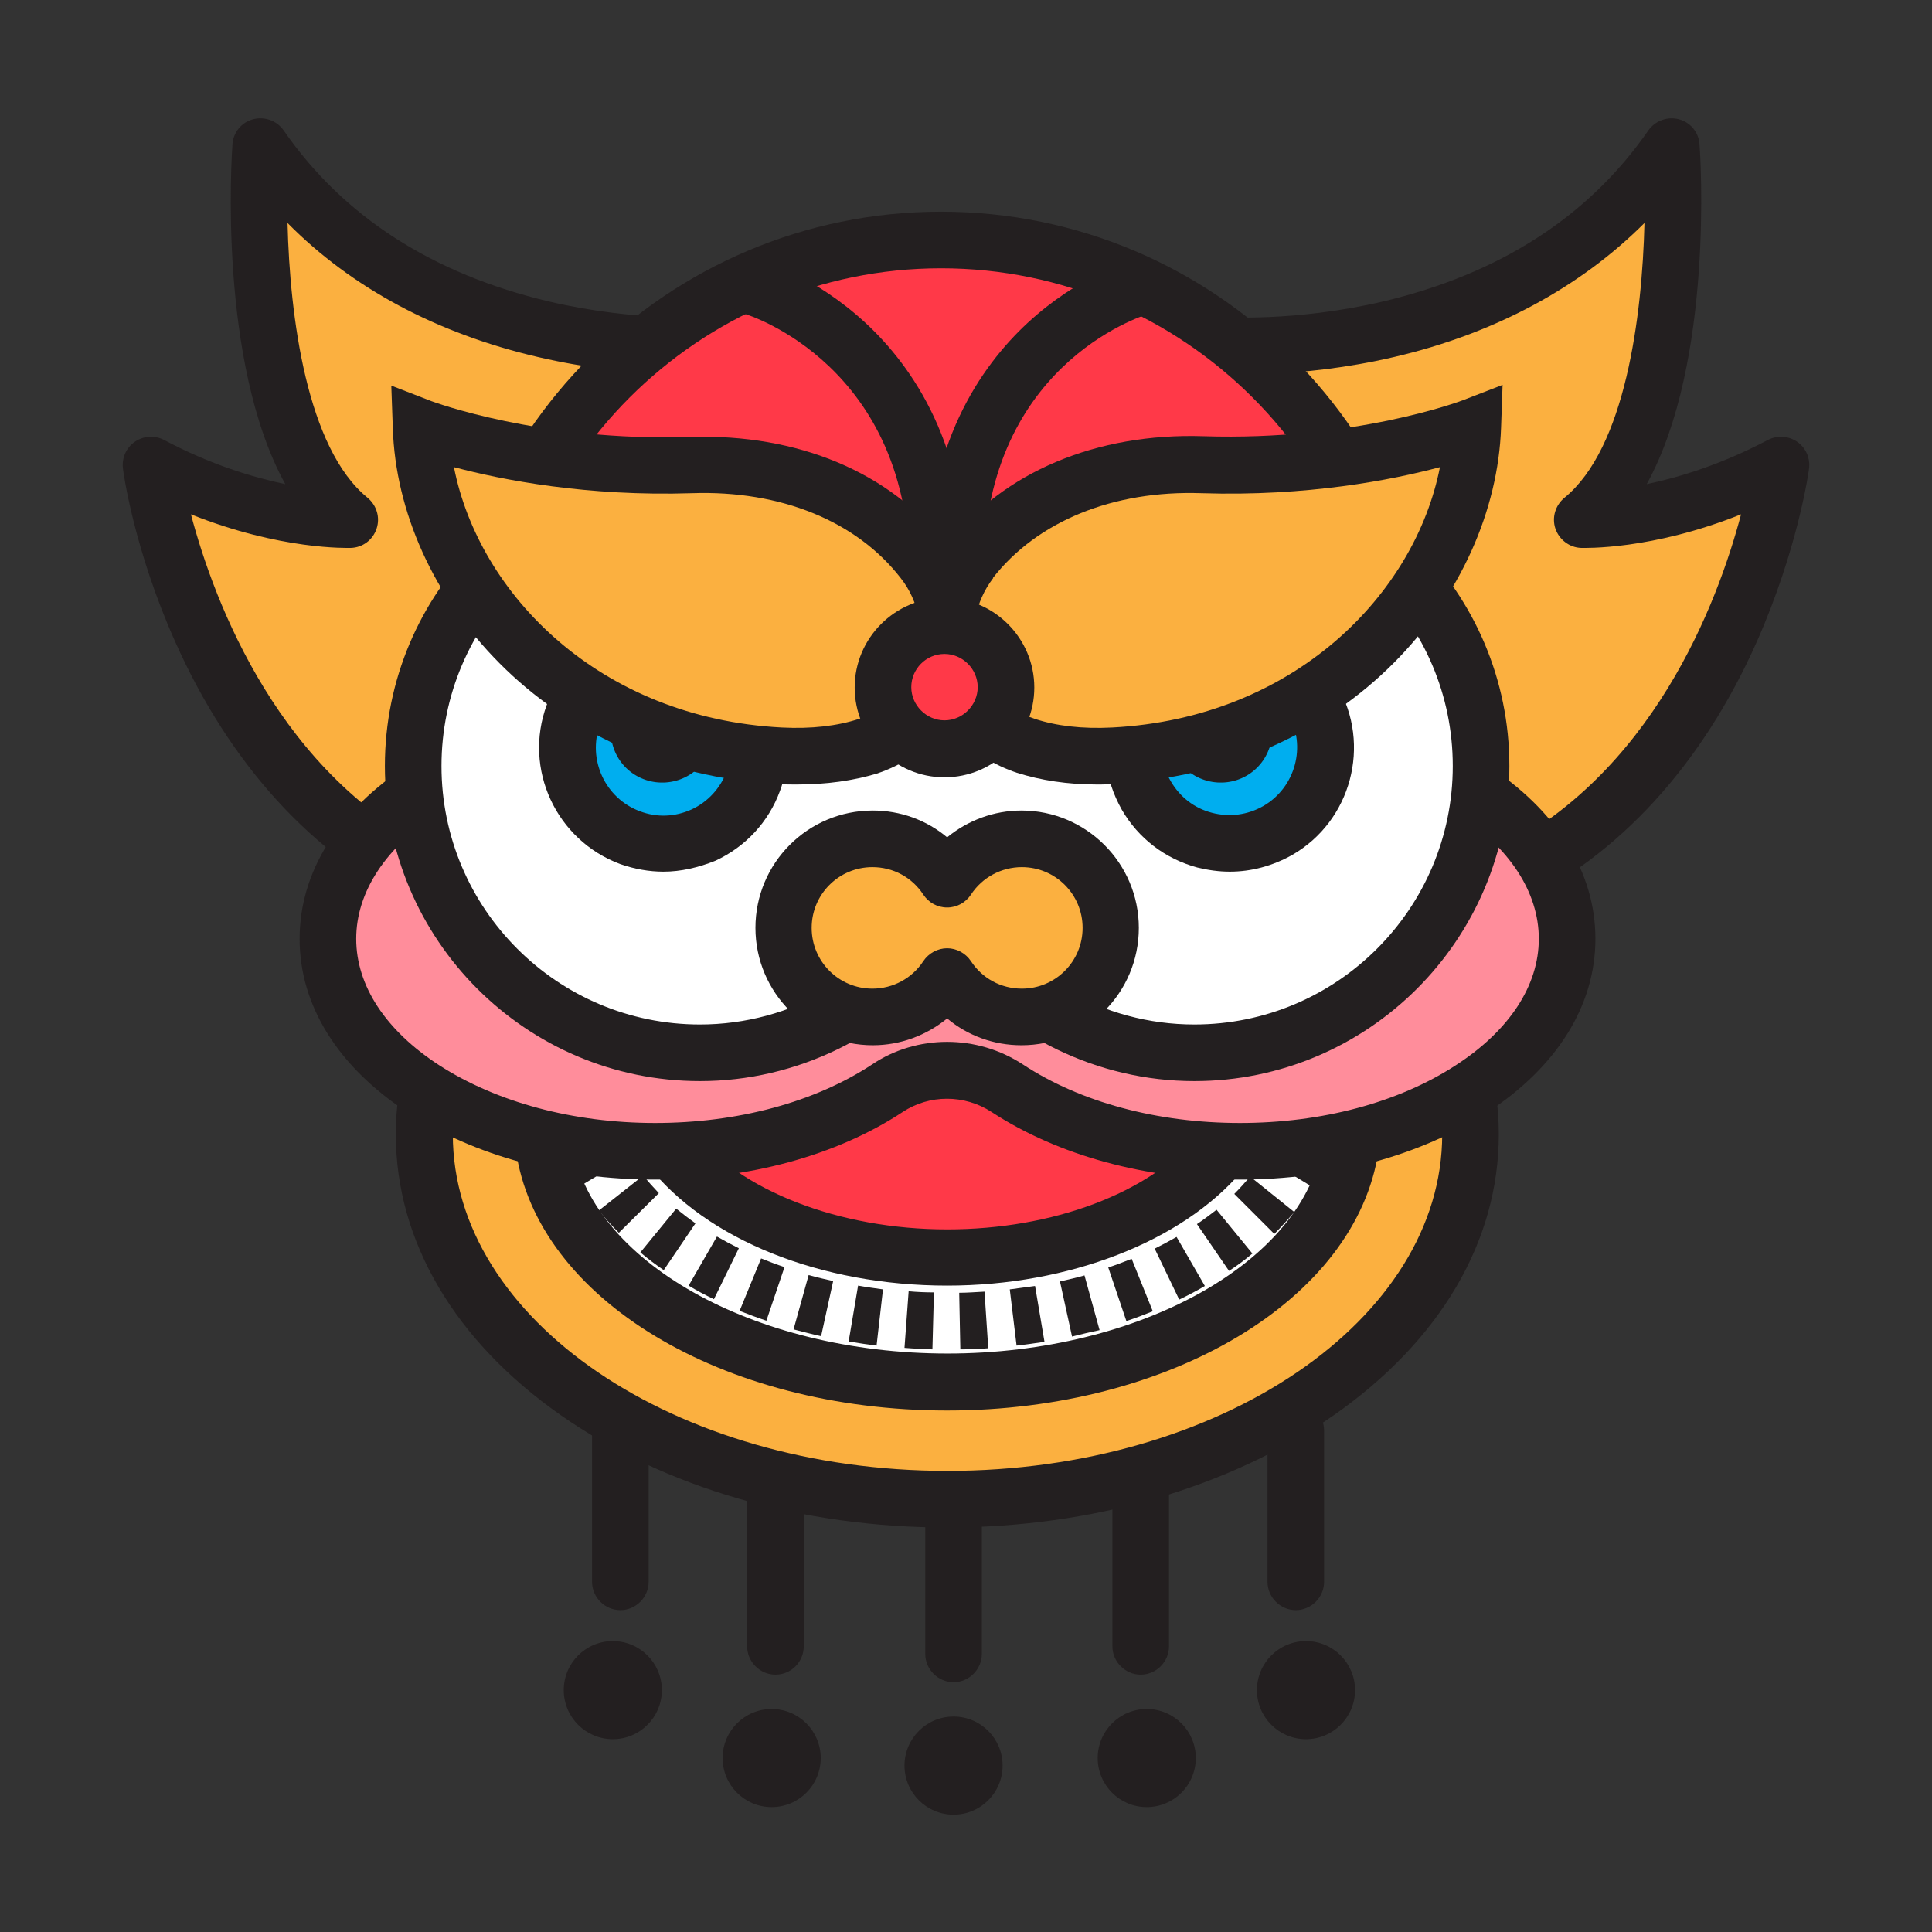 <?xml version="1.0" encoding="utf-8"?>
<!-- Generator: Adobe Illustrator 25.0.0, SVG Export Plug-In . SVG Version: 6.00 Build 0)  -->
<svg version="1.0" id="Layer_1" xmlns="http://www.w3.org/2000/svg" xmlns:xlink="http://www.w3.org/1999/xlink" x="0px" y="0px"
	 viewBox="0 0 512 512" style="enable-background:new 0 0 512 512;" xml:space="preserve">
<rect x="0" y="0" width="512" height="512" fill="#333333" stroke="none"/>
<g>
	<path style="fill:#FBB040;" d="M323.2,91.5c0,0,78.9,6.3,119.7-52.6c0,0,5.4,75.3-23.6,98.9c0,0,23.6,0.9,52.6-14.5
		c0,0-10.9,79.8-73.5,109.8"/>
	<path style="fill:#231F20;" d="M398.5,240.5c-2.8,0-5.5-1.6-6.8-4.3c-1.8-3.7-0.2-8.2,3.5-10c42.7-20.4,60-66.5,66.2-89.9
		c-23.7,9.5-41.5,8.9-42.4,8.9c-3.1-0.1-5.8-2.2-6.8-5.1c-1-3,0-6.2,2.4-8.2c16.1-13.1,20.6-48,21.2-72.8
		c-17.1,17.1-39.7,29.3-66.3,35.5c-25.7,6-46,4.4-46.9,4.4c-4.1-0.3-7.2-3.9-6.9-8.1c0.3-4.1,3.9-7.2,8.1-6.9l0,0
		c0.2,0,19.2,1.4,42.7-4.1c30.9-7.3,54.5-22.5,70.3-45.3c1.8-2.6,5.1-3.8,8.1-3c3.1,0.8,5.3,3.5,5.5,6.7c0.2,2.7,3.9,57.5-14,90
		c8.6-1.8,19.8-5.2,32.1-11.7c2.5-1.3,5.5-1.1,7.8,0.5c2.3,1.6,3.5,4.4,3.1,7.2c-0.1,0.9-3,21.3-13.8,45.7
		c-14.5,32.7-36.6,56.8-63.8,69.8C400.7,240.2,399.6,240.5,398.5,240.5z"/>
</g>
<g>
	<path style="fill:#FBB040;" d="M188.7,91.5c0,0-78.9,6.3-119.7-52.6c0,0-5.4,75.3,23.6,98.9c0,0-23.6,0.9-52.6-14.5
		c0,0,10.9,79.8,73.5,109.8"/>
	<path style="fill:#231F20;" d="M113.4,240.5c-1.1,0-2.2-0.2-3.2-0.7c-27.2-13-49.3-37.2-63.8-69.8c-10.9-24.4-13.7-44.8-13.8-45.7
		c-0.4-2.8,0.8-5.6,3.1-7.2c2.3-1.6,5.3-1.8,7.8-0.5c12.2,6.5,23.5,9.9,32.1,11.7c-17.9-32.5-14.2-87.2-14-90
		c0.2-3.2,2.4-5.9,5.5-6.7c3.1-0.8,6.3,0.4,8.1,3c15.8,22.8,39.4,38,70.3,45.3c23.5,5.5,42.5,4.1,42.7,4.1c4.1-0.3,7.7,2.8,8.1,6.9
		c0.3,4.1-2.7,7.7-6.9,8.1c-0.9,0.1-21.2,1.6-46.9-4.4c-26.7-6.2-49.3-18.3-66.3-35.5c0.6,24.8,5.1,59.7,21.2,72.8
		c2.4,2,3.4,5.2,2.4,8.2c-1,3-3.7,5-6.8,5.1c-0.9,0-18.6,0.6-42.4-8.9c6.2,23.4,23.5,69.5,66.2,89.9c3.7,1.8,5.3,6.3,3.5,10
		C118.9,238.9,116.2,240.5,113.4,240.5z"/>
</g>
<g>
	<circle style="fill:#FF3948;" cx="249.4" cy="187.9" r="124.3"/>
	<path style="fill:#231F20;" d="M249.4,319.7c-72.7,0-131.8-59.1-131.8-131.8c0-72.7,59.1-131.8,131.8-131.8s131.8,59.1,131.8,131.8
		C381.1,260.6,322,319.7,249.4,319.7z M249.4,71.1c-64.4,0-116.8,52.4-116.8,116.8S185,304.7,249.4,304.7s116.8-52.4,116.8-116.8
		S313.8,71.1,249.4,71.1z"/>
</g>
<g>
	<path style="fill:#FBB040;" d="M388.7,290c0.5,3.5,0.8,7,0.8,10.5c0,53.4-62,96.7-138.6,96.7S112.4,354,112.4,300.5
		c0-3.1,0.2-6.1,0.6-9.1"/>
	<path style="fill:#231F20;" d="M251,404.8c-38.5,0-74.8-10.5-102.3-29.7c-28.2-19.7-43.8-46.2-43.8-74.5c0-3.4,0.2-6.8,0.7-10.1
		l14.9,2c-0.4,2.7-0.5,5.4-0.5,8.1c0,49.2,58.8,89.2,131.1,89.2s131.1-40,131.1-89.2c0-3.1-0.2-6.3-0.7-9.4l14.8-2.3
		c0.6,3.9,0.9,7.8,0.9,11.7c0,28.4-15.6,54.8-43.8,74.5C325.8,394.2,289.5,404.8,251,404.8z"/>
</g>
<path style="fill:#FFFFFF;" d="M176.2,307c0,0,72.6,57.4,147.5,0l34.5-3c0,0-5.4,55.6-103.4,62.9c0,0-90.7,1.2-111.3-61.1"/>
<path style="fill:#FF3948;" d="M251.2,277.4c0,0,27.8,26.6,65.9,27.2c0,0-11.5,29-68.3,27.8c0,0-50.8-4.8-64.7-26.6
	C184.1,305.8,236.1,299.8,251.2,277.4z"/>
<g>
	<path style="fill:#231F20;" d="M251,373.8c-59.7,0-108.8-29.7-114.3-69.1l14.9-2.1c4.4,31.5,48.1,56.1,99.5,56.1
		c51.1,0,94.8-24.5,99.4-55.8l14.8,2.2C359.4,344.3,310.3,373.8,251,373.8z"/>
</g>
<g>
	<g>
		<path style="fill:#231F20;" d="M354,299.3l-14.6-3.5c0.2-0.9,0.4-1.9,0.5-2.8l14.8,2.2C354.5,296.6,354.3,298,354,299.3z"/>
	</g>
	<g>
		<path style="fill:#231F20;" d="M254.5,357.6l-0.3-15c2.2,0,4.5-0.2,6.7-0.3l1,15C259.5,357.5,257,357.6,254.5,357.6z M247.1,357.6
			c-2.5-0.1-5-0.2-7.4-0.4l1.1-15c2.2,0.2,4.5,0.3,6.7,0.3L247.1,357.6z M269.4,356.6l-1.8-14.9c2.2-0.3,4.5-0.6,6.7-0.9l2.5,14.8
			C274.3,356,271.8,356.3,269.4,356.6z M232.3,356.6c-2.5-0.3-5-0.7-7.4-1.1l2.5-14.8c2.2,0.4,4.4,0.7,6.6,1L232.3,356.6z
			 M284.1,354.2l-3.2-14.6c2.2-0.5,4.4-1,6.5-1.6l4,14.5C289,353,286.5,353.6,284.1,354.2z M217.6,354.1c-2.4-0.5-4.9-1.2-7.3-1.8
			l4-14.4c2.1,0.6,4.3,1.1,6.5,1.6L217.6,354.1z M298.5,350.1l-4.8-14.2c2.1-0.7,4.2-1.5,6.2-2.3l5.6,13.9
			C303.3,348.4,300.9,349.3,298.5,350.1z M203.1,350c-2.4-0.8-4.8-1.7-7.1-2.6l5.7-13.9c2,0.8,4.1,1.6,6.2,2.3L203.1,350z
			 M312.5,344.4l-6.5-13.5c2-1,3.9-2,5.8-3.1l7.5,13C317.1,342.1,314.8,343.3,312.5,344.4z M189.2,344.3c-2.3-1.1-4.6-2.3-6.7-3.6
			l7.5-13c1.9,1.1,3.8,2.1,5.8,3.1L189.2,344.3z M325.7,336.8l-8.5-12.4c1.8-1.2,3.5-2.5,5.2-3.8l9.5,11.6
			C330,333.8,327.9,335.4,325.7,336.8z M175.9,336.6c-2.2-1.5-4.2-3-6.2-4.7l9.5-11.6c1.6,1.3,3.3,2.6,5.1,3.9L175.9,336.6z
			 M337.7,327l-10.6-10.6c1.5-1.5,2.9-3.1,4.2-4.6l11.7,9.4C341.4,323.1,339.6,325.1,337.7,327z M164,326.7
			c-1.9-1.9-3.7-3.9-5.3-5.9l11.8-9.3c1.2,1.6,2.6,3.1,4.1,4.7L164,326.7z M347.7,314.5l-12.8-7.8c1.1-1.7,2-3.5,2.7-5.3l13.8,5.8
			C350.3,309.7,349.1,312.1,347.7,314.5z M154.1,314.1c-1.4-2.4-2.7-4.8-3.7-7.3l13.9-5.7c0.7,1.8,1.6,3.6,2.7,5.3L154.1,314.1z"/>
	</g>
	<g>
		<path style="fill:#231F20;" d="M147.9,298.9c-0.3-1.3-0.6-2.7-0.7-4.1l14.9-2.1c0.1,0.9,0.3,1.9,0.5,2.8L147.9,298.9z"/>
	</g>
</g>
<g>
	<path style="fill:#231F20;" d="M251,340.7c-33.5,0-63.9-12.2-79.3-31.9l11.8-9.2c12.4,15.9,38.9,26.2,67.5,26.2
		c28,0,53.5-9.6,66.5-25l11.5,9.7C313.2,329,283.3,340.7,251,340.7z"/>
</g>
<g>
	<path style="fill:#FF8D9B;" d="M328.5,192.6c-34,0-63.4,12.7-77.6,31.2c-14.2-18.5-43.6-31.2-77.6-31.2
		c-47.8,0-86.6,25.2-86.6,56.2s38.8,56.2,86.6,56.2c24.1,0,45.9-6.4,61.6-16.7c9.7-6.4,22.2-6.4,31.9,0
		c15.7,10.3,37.5,16.7,61.6,16.7c47.8,0,86.6-25.2,86.6-56.2S376.4,192.6,328.5,192.6z"/>
	<path style="fill:#231F20;" d="M328.5,312.6c-24.8,0-48.1-6.4-65.7-17.9c-7.2-4.7-16.5-4.7-23.6,0c-17.6,11.6-41,17.9-65.7,17.9
		c-24.6,0-47.8-6.3-65.3-17.7c-18.6-12.1-28.8-28.4-28.8-46.1s10.2-34,28.8-46.1c17.6-11.4,40.8-17.7,65.3-17.7
		c31.4,0,60.2,10.3,77.6,27.4c17.4-17.1,46.1-27.4,77.6-27.4c24.6,0,47.8,6.3,65.3,17.7c18.6,12.1,28.8,28.4,28.8,46.1
		s-10.2,34-28.8,46.1C376.3,306.3,353.1,312.6,328.5,312.6z M251,276.1c7,0,14,2,20.1,6c15.2,10,35.6,15.5,57.5,15.5
		c21.7,0,42-5.4,57.2-15.3c14.2-9.2,22-21.1,22-33.5c0-12.4-7.8-24.3-22-33.5c-15.2-9.8-35.5-15.3-57.2-15.3
		c-30.3,0-58.4,11.1-71.6,28.2l-5.9,7.7l-5.9-7.7c-13.2-17.2-41.3-28.2-71.6-28.2c-21.7,0-42,5.4-57.2,15.3
		c-14.2,9.2-22,21.1-22,33.5c0,12.4,7.8,24.3,22,33.5c15.2,9.8,35.5,15.3,57.2,15.3c21.9,0,42.3-5.5,57.5-15.5
		C237,278.1,244,276.1,251,276.1z"/>
</g>
<g>
	<path style="fill:#FFFFFF;" d="M316.5,127c-27.9,0-52.3,15-65.5,37.4C237.8,142,213.4,127,185.5,127c-42,0-76,34-76,76s34,76,76,76
		c27.9,0,52.3-15,65.5-37.4c13.2,22.4,37.6,37.4,65.5,37.4c42,0,76-34,76-76S358.5,127,316.5,127z"/>
	<path style="fill:#231F20;" d="M316.5,286.5c-25.6,0-49.8-11.9-65.5-31.7c-15.7,19.8-39.9,31.7-65.5,31.7
		c-46.1,0-83.5-37.5-83.5-83.5c0-46.1,37.5-83.5,83.5-83.5c25.6,0,49.8,11.9,65.5,31.7c15.7-19.8,39.9-31.7,65.5-31.7
		c46.1,0,83.5,37.5,83.5,83.5C400,249.1,362.5,286.5,316.5,286.5z M251,226.9l6.5,10.9c12.3,20.8,34.9,33.7,59,33.7
		c37.8,0,68.5-30.7,68.5-68.5c0-37.8-30.7-68.5-68.5-68.5c-24.1,0-46.7,12.9-59,33.7l-6.5,10.9l-6.5-10.9
		c-12.3-20.8-34.9-33.7-59-33.7c-37.8,0-68.5,30.7-68.5,68.5c0,37.8,30.7,68.5,68.5,68.5c24.1,0,46.7-12.9,59-33.7L251,226.9z"/>
</g>
<g>
	<path style="fill:#FBB040;" d="M270.7,222.3c-8.3,0-15.5,4.2-19.7,10.7c-4.2-6.4-11.5-10.7-19.7-10.7c-13,0-23.6,10.6-23.6,23.6
		c0,13,10.6,23.6,23.6,23.6c8.3,0,15.5-4.2,19.7-10.7c4.2,6.4,11.5,10.7,19.7,10.7c13,0,23.6-10.6,23.6-23.6
		C294.3,232.9,283.7,222.3,270.7,222.3z"/>
	<path style="fill:#231F20;" d="M270.7,277c-7.3,0-14.2-2.5-19.7-7.1c-5.5,4.5-12.4,7.1-19.7,7.1c-17.1,0-31.1-13.9-31.1-31.1
		s13.9-31.1,31.1-31.1c7.3,0,14.2,2.5,19.7,7.1c5.5-4.5,12.4-7.1,19.7-7.1c17.1,0,31.1,13.9,31.1,31.1S287.9,277,270.7,277z
		 M251,251.3c2.5,0,4.9,1.3,6.3,3.4c3,4.6,8,7.3,13.5,7.3c8.9,0,16.1-7.2,16.1-16.1c0-8.9-7.2-16.1-16.1-16.1
		c-5.4,0-10.5,2.7-13.5,7.3c-1.4,2.1-3.7,3.4-6.3,3.4s-4.9-1.3-6.3-3.4c-3-4.6-8-7.3-13.5-7.3c-8.9,0-16.1,7.2-16.1,16.1
		c0,8.9,7.2,16.1,16.1,16.1c5.4,0,10.5-2.7,13.5-7.3C246.1,252.6,248.5,251.3,251,251.3z"/>
</g>
<g>
	<path style="fill:#00AEEF;" d="M347.9,185.3c7,12.1,2.9,27.7-9.3,34.7s-27.7,2.9-34.7-9.3c-1.9-3.2-2.9-6.7-3.3-10.1"/>
	<path style="fill:#231F20;" d="M325.9,231c-2.9,0-5.7-0.4-8.6-1.1c-8.5-2.3-15.6-7.7-20-15.3c-2.3-4.1-3.8-8.5-4.2-13.1l14.9-1.5
		c0.3,2.5,1,4.9,2.3,7.1c2.4,4.1,6.2,7.1,10.9,8.3c4.6,1.2,9.4,0.6,13.6-1.8c8.5-4.9,11.5-15.9,6.6-24.4l13-7.5
		c9.1,15.7,3.7,35.9-12,44.9C337.2,229.5,331.6,231,325.9,231z"/>
</g>
<path style="fill:#231F20;" d="M335.3,187c3.8,6.5,1.5,14.9-5,18.6s-14.9,1.5-18.6-5c-1-1.7-1.6-3.6-1.8-5.4"/>
<g>
	<path style="fill:#00AEEF;" d="M201.1,199.2c-0.1,2.5-0.6,5.1-1.5,7.6c-4.8,13.2-19.4,19.9-32.6,15.1s-19.9-19.4-15.1-32.6
		c0.8-2.2,1.9-4.3,3.3-6.1"/>
	<path style="fill:#231F20;" d="M175.8,231c-3.8,0-7.7-0.7-11.4-2c-17-6.3-25.8-25.2-19.5-42.2c1-2.8,2.5-5.5,4.2-7.9l12.2,8.8
		c-1,1.3-1.7,2.8-2.3,4.3c-3.4,9.3,1.4,19.6,10.6,23c4.5,1.7,9.3,1.5,13.7-0.5c4.3-2,7.6-5.6,9.3-10.1c0.6-1.7,1-3.6,1.1-5.4l15,0.7
		c-0.2,3.4-0.8,6.7-2,9.9c-3,8.2-9.1,14.8-17.1,18.5C185.1,229.9,180.5,231,175.8,231z"/>
</g>
<g>
	<g>
		<path style="fill:#FBB040;" d="M257.3,148.6c-13.2,17-5.8,42.2,14.6,49c6.1,2,13.7,3.1,23.2,2.6c57.1-3,93.9-46.3,95.2-87.1
			c0,0-29.5,11.3-71.7,10C290.2,122.3,268.9,133.6,257.3,148.6z"/>
		<path style="fill:#231F20;" d="M290.7,207.9c-7.8,0-14.9-1.1-21.2-3.1c-12-4-21-13.2-24.7-25.4c-3.7-12.1-1.3-25.4,6.5-35.4l0,0
			c14.6-18.9,39.3-29.3,67.6-28.4c40.2,1.3,68.4-9.4,68.7-9.5l10.6-4.1l-0.4,11.3c-1.5,43.8-40.1,91-102.3,94.3
			C293.9,207.9,292.3,207.9,290.7,207.9z M257.3,148.6l5.9,4.6c-4.8,6.3-6.3,14.2-4,21.8c2.3,7.4,7.8,13.1,15,15.5
			c5.8,1.9,12.6,2.7,20.5,2.3c48.4-2.5,80.3-35.4,86.9-69c-12.7,3.4-35.2,7.8-63.2,6.9c-23.5-0.8-43.6,7.5-55.3,22.5L257.3,148.6z"
			/>
	</g>
	<g>
		<path style="fill:#FBB040;" d="M244.7,148.6c13.2,17,5.8,42.2-14.6,49c-6.1,2-13.7,3.1-23.2,2.6c-57.1-3-93.9-46.3-95.2-87.1
			c0,0,29.5,11.3,71.7,10C211.8,122.3,233.1,133.6,244.7,148.6z"/>
		<path style="fill:#231F20;" d="M211.2,207.9c-1.6,0-3.2,0-4.8-0.1c-62.2-3.3-100.9-50.5-102.3-94.3l-0.4-11.3l10.6,4.1
			c0.3,0.1,28.7,10.8,68.7,9.5c28.4-0.9,53,9.4,67.6,28.4l0,0c7.7,10,10.2,23.2,6.5,35.4c-3.7,12.1-12.7,21.4-24.7,25.4
			C226.1,206.9,219,207.9,211.2,207.9z M120.3,123.8c6.6,33.6,38.5,66.5,86.9,69c7.8,0.4,14.7-0.4,20.5-2.3
			c7.3-2.4,12.8-8.1,15-15.5c2.3-7.6,0.9-15.6-4-21.8c-11.7-15.1-31.8-23.3-55.3-22.5C155.6,131.6,133.1,127.2,120.3,123.8z"/>
	</g>
</g>
<g>
	<circle style="fill:#FF3948;" cx="250.3" cy="182.2" r="16.3"/>
	<path style="fill:#231F20;" d="M250.3,206c-13.1,0-23.8-10.7-23.8-23.8s10.7-23.8,23.8-23.8c13.1,0,23.8,10.7,23.8,23.8
		S263.4,206,250.3,206z M250.3,173.3c-4.9,0-8.8,4-8.8,8.8s4,8.8,8.8,8.8s8.8-4,8.8-8.8S255.1,173.3,250.3,173.3z"/>
</g>
<path style="fill:#231F20;" d="M163.7,187c-3.8,6.5-1.5,14.9,5,18.6s14.9,1.5,18.6-5c1-1.7,1.6-3.6,1.8-5.4"/>
<g>
	<path style="fill:#231F20;" d="M248.5,160.6c0,0-0.1,0-0.1,0c-4.1-0.1-7.5-3.5-7.4-7.6c0.8-56.2-43.1-69.7-43.6-69.8
		c-4-1.2-6.3-5.3-5.1-9.3c1.2-4,5.3-6.3,9.3-5.1c0.6,0.2,14.3,4.3,27.8,16.8c12.4,11.5,27.1,32.5,26.6,67.6
		C255.9,157.4,252.6,160.6,248.5,160.6z"/>
</g>
<g>
	<path style="fill:#231F20;" d="M253.2,160.6c-4.1,0-7.4-3.3-7.5-7.4c-0.5-35.1,14.2-56.1,26.6-67.6c13.5-12.5,27.3-16.6,27.8-16.8
		c4-1.2,8.1,1.1,9.3,5.1c1.2,4-1.1,8.1-5.1,9.3c-1.9,0.6-44.4,14-43.6,69.8c0.1,4.1-3.2,7.5-7.4,7.6
		C253.3,160.6,253.3,160.6,253.2,160.6z"/>
</g>
<g>
	<g>
		<path style="fill:#231F20;" d="M164.4,426.7c-4.1,0-7.5-3.4-7.5-7.5v-40.1c0-4.1,3.4-7.5,7.5-7.5s7.5,3.4,7.5,7.5v40.1
			C171.9,423.3,168.5,426.7,164.4,426.7z"/>
	</g>
	<g>
		<path style="fill:#231F20;" d="M205.5,443.8c-4.1,0-7.5-3.4-7.5-7.5v-40.1c0-4.1,3.4-7.5,7.5-7.5s7.5,3.4,7.5,7.5v40.1
			C213,440.4,209.7,443.8,205.5,443.8z"/>
	</g>
</g>
<g>
	<g>
		<path style="fill:#231F20;" d="M343.4,426.7c-4.1,0-7.5-3.4-7.5-7.5v-40.1c0-4.1,3.4-7.5,7.5-7.5s7.5,3.4,7.5,7.5v40.1
			C350.9,423.3,347.5,426.7,343.4,426.7z"/>
	</g>
	<g>
		<path style="fill:#231F20;" d="M302.3,443.8c-4.1,0-7.5-3.4-7.5-7.5v-40.1c0-4.1,3.4-7.5,7.5-7.5s7.5,3.4,7.5,7.5v40.1
			C309.8,440.4,306.4,443.8,302.3,443.8z"/>
	</g>
</g>
<g>
	<path style="fill:#231F20;" d="M252.7,445.8c-4.1,0-7.5-3.4-7.5-7.5v-40.1c0-4.1,3.4-7.5,7.5-7.5c4.1,0,7.5,3.4,7.5,7.5v40.1
		C260.2,442.4,256.8,445.8,252.7,445.8z"/>
</g>
<g>
	<circle style="fill:#231F20;" cx="162.4" cy="447.9" r="13"/>
	<circle style="fill:#231F20;" cx="204.5" cy="465.9" r="13"/>
</g>
<g>
	<circle style="fill:#231F20;" cx="346.1" cy="447.9" r="13"/>
	<circle style="fill:#231F20;" cx="303.9" cy="465.9" r="13"/>
</g>
<circle style="fill:#231F20;" cx="252.7" cy="467.9" r="13"/>
</svg>
